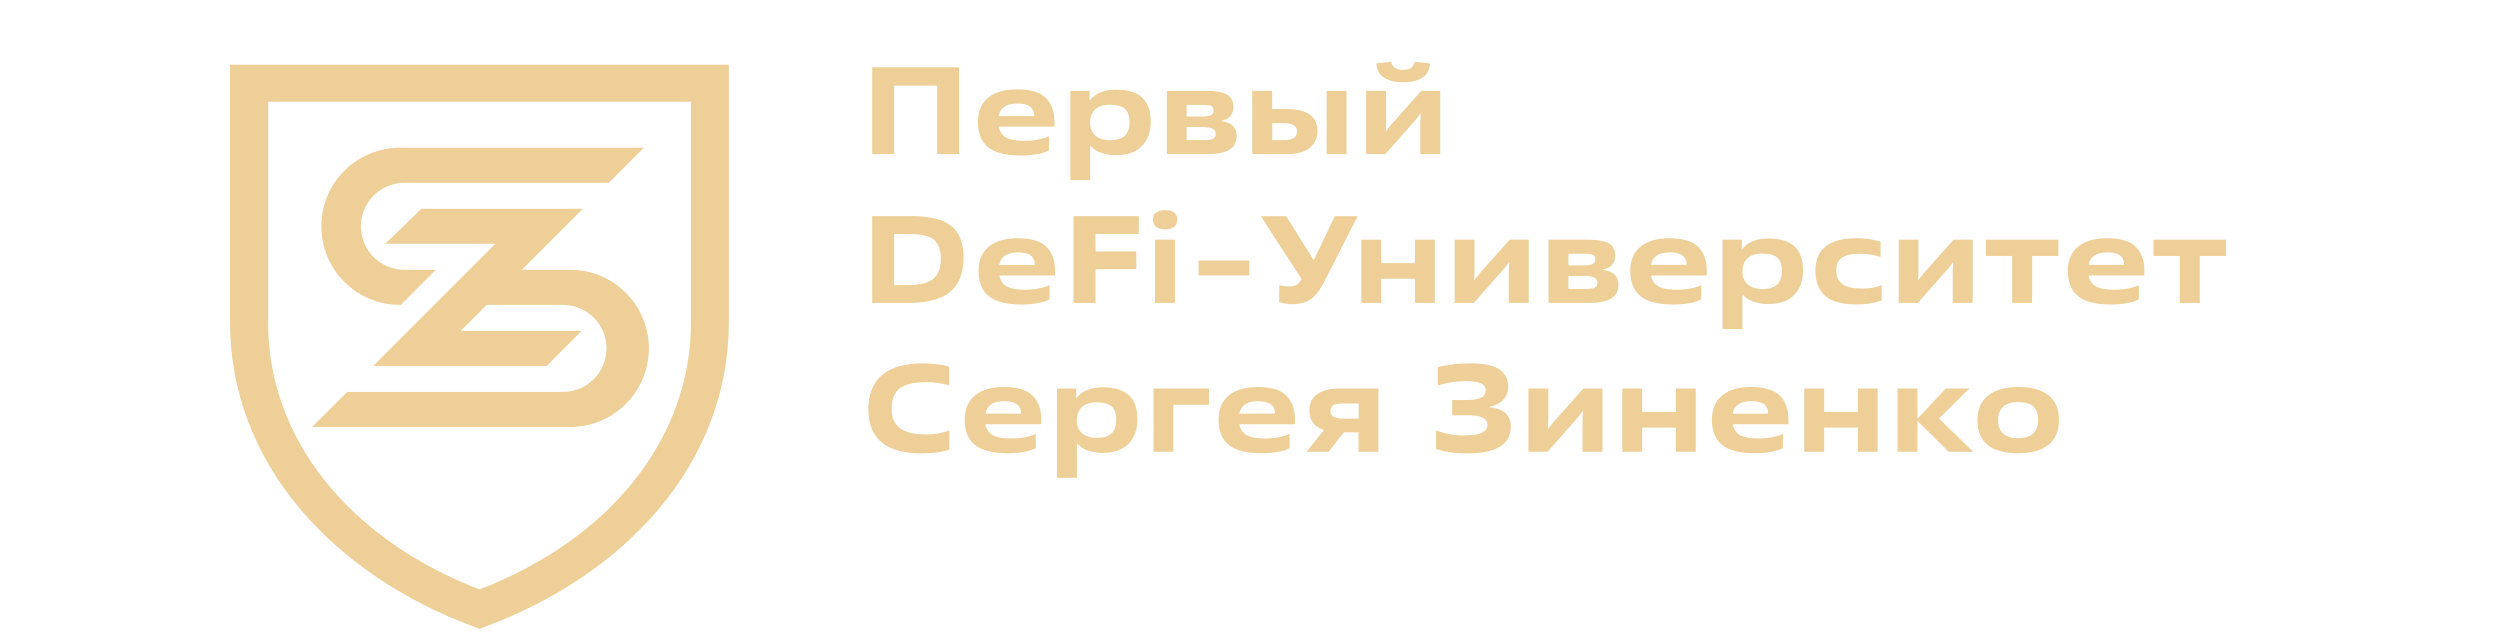 <?xml version="1.0" encoding="UTF-8"?> <svg xmlns="http://www.w3.org/2000/svg" width="336" height="85" viewBox="0 0 336 85" fill="none"><g clip-path="url(#clip0_3559_875)"><path d="M128.894 9.045V20.712H125.96V11.512H120.177V20.712H117.227V9.045H128.894Z" fill="#EECF97"></path><mask id="mask0_3559_875" style="mask-type:luminance" maskUnits="userSpaceOnUse" x="0" y="-22" width="336" height="136"><path d="M336 -22H0V113.059H336V-22Z" fill="white"></path></mask><g mask="url(#mask0_3559_875)"><path d="M140.979 18.312V20.206C140.523 20.455 140.026 20.621 139.513 20.698C138.766 20.842 138.008 20.911 137.248 20.904C135.201 20.904 133.72 20.532 132.805 19.788C131.889 19.044 131.431 17.916 131.43 16.403C131.43 14.994 131.885 13.908 132.797 13.146C133.708 12.384 135.01 12.006 136.702 12.012C138.504 12.012 139.791 12.396 140.563 13.163C141.334 13.93 141.72 14.996 141.72 16.362V17.013H134.232C134.271 17.316 134.379 17.605 134.549 17.86C134.718 18.114 134.943 18.326 135.208 18.479C135.735 18.779 136.532 18.93 137.6 18.93C138.973 18.93 140.1 18.724 140.983 18.312M134.211 15.596H138.979C139.003 15.362 138.969 15.126 138.88 14.908C138.792 14.69 138.651 14.498 138.471 14.347C138.109 14.057 137.533 13.912 136.746 13.912C135.267 13.912 134.423 14.473 134.211 15.596Z" fill="#EECF97"></path><path d="M146.518 19.588V24.204H143.852V12.212H146.435V13.496H146.485C147.196 12.536 148.373 12.055 150.018 12.055C151.585 12.055 152.752 12.408 153.518 13.113C154.284 13.819 154.664 14.911 154.658 16.389C154.658 17.723 154.266 18.801 153.483 19.623C152.699 20.446 151.532 20.857 149.983 20.859C149.293 20.868 148.607 20.755 147.957 20.525C147.417 20.347 146.935 20.024 146.565 19.593L146.518 19.588ZM149.219 18.837C150.119 18.837 150.777 18.634 151.193 18.23C151.609 17.825 151.815 17.2 151.811 16.354C151.811 15.576 151.605 15.001 151.193 14.629C150.782 14.257 150.104 14.071 149.159 14.071C148.305 14.071 147.65 14.285 147.193 14.713C146.736 15.141 146.508 15.738 146.509 16.504C146.492 16.824 146.546 17.144 146.667 17.441C146.788 17.738 146.973 18.004 147.21 18.221C147.678 18.633 148.345 18.839 149.211 18.839" fill="#EECF97"></path><path d="M162.27 20.713H156.82V12.212H162.153C163.388 12.212 164.299 12.376 164.887 12.704C165.476 13.031 165.77 13.575 165.77 14.328C165.77 15.385 165.215 16.025 164.104 16.247V16.28C165.504 16.435 166.204 17.09 166.204 18.246C166.204 19.103 165.876 19.728 165.22 20.122C164.564 20.516 163.581 20.713 162.27 20.713ZM159.486 14.096V15.662H161.545C161.937 15.681 162.33 15.627 162.702 15.504C162.83 15.455 162.937 15.366 163.008 15.249C163.079 15.133 163.11 14.997 163.096 14.861C163.096 14.54 162.993 14.334 162.787 14.244C162.43 14.127 162.054 14.078 161.679 14.102L159.486 14.096ZM159.486 17.079V18.829H161.92C162.464 18.829 162.844 18.769 163.063 18.646C163.174 18.576 163.263 18.477 163.32 18.36C163.377 18.242 163.4 18.111 163.386 17.981C163.396 17.828 163.356 17.676 163.272 17.548C163.188 17.42 163.065 17.322 162.921 17.27C162.497 17.126 162.05 17.061 161.603 17.079H159.486Z" fill="#EECF97"></path><path d="M173.04 20.713H168.305V12.212H170.971V14.662H172.945C175.69 14.662 177.063 15.651 177.063 17.628C177.075 18.054 176.988 18.476 176.81 18.862C176.631 19.248 176.365 19.588 176.034 19.854C175.347 20.427 174.353 20.713 173.05 20.713M170.991 16.546V18.829H172.591C173.748 18.829 174.326 18.44 174.325 17.663C174.325 16.918 173.741 16.546 172.575 16.546H170.991ZM180.977 20.713H178.3V12.212H180.977V20.713Z" fill="#EECF97"></path><path d="M186.185 20.713H183.617V12.212H186.294V16.463L186.244 17.647H186.261L186.961 16.764L191.012 12.212H193.567V20.713H190.891V16.389L190.957 15.257H190.924L190.257 16.107L186.185 20.713ZM190.135 8.312L192.194 8.528C192.149 9.385 191.806 10.021 191.165 10.437C190.524 10.853 189.674 11.059 188.614 11.055C187.535 11.055 186.671 10.849 186.022 10.437C185.373 10.025 185.025 9.386 184.98 8.52L186.963 8.304C187.107 9.027 187.656 9.388 188.61 9.387C189.487 9.387 189.993 9.026 190.127 8.304" fill="#EECF97"></path><path d="M122.129 40.716H117.227V29.047H122.427C123.574 29.025 124.72 29.148 125.837 29.413C126.645 29.597 127.396 29.978 128.021 30.523C128.537 31 128.926 31.599 129.153 32.265C129.399 33.041 129.515 33.852 129.497 34.665C129.497 36.699 128.9 38.216 127.706 39.215C126.512 40.214 124.653 40.715 122.131 40.716M120.179 31.451V38.324H121.997C123.597 38.324 124.739 38.043 125.421 37.482C126.103 36.92 126.446 36.023 126.45 34.789C126.45 33.59 126.142 32.735 125.526 32.223C124.909 31.712 123.811 31.456 122.232 31.456L120.179 31.451Z" fill="#EECF97"></path><path d="M141.064 38.324V40.224C140.607 40.472 140.111 40.638 139.597 40.716C138.85 40.859 138.092 40.928 137.332 40.922C135.288 40.922 133.808 40.549 132.891 39.804C131.974 39.059 131.516 37.931 131.516 36.421C131.516 35.009 131.971 33.923 132.883 33.162C133.794 32.402 135.094 32.022 136.782 32.022C138.584 32.022 139.87 32.404 140.64 33.17C141.41 33.936 141.797 35.003 141.799 36.372V37.02H134.314C134.352 37.323 134.46 37.614 134.629 37.868C134.798 38.123 135.023 38.335 135.287 38.488C135.82 38.79 136.617 38.941 137.68 38.941C139.052 38.941 140.181 38.735 141.064 38.324ZM134.297 35.606H139.063C139.089 35.372 139.055 35.135 138.967 34.917C138.878 34.699 138.736 34.506 138.555 34.356C138.194 34.068 137.62 33.922 136.829 33.922C135.351 33.922 134.507 34.483 134.297 35.606Z" fill="#EECF97"></path><path d="M147.232 36.183V40.716H144.281V29.047H153.05V31.447H147.232V33.798H152.716V36.183H147.232Z" fill="#EECF97"></path><path d="M158.206 29.514C158.206 30.38 157.661 30.813 156.571 30.813C156.147 30.839 155.726 30.719 155.379 30.474C155.238 30.358 155.126 30.211 155.052 30.044C154.978 29.878 154.945 29.696 154.955 29.514C154.946 29.336 154.98 29.159 155.053 28.996C155.127 28.834 155.239 28.692 155.379 28.581C155.728 28.34 156.147 28.222 156.571 28.248C157.659 28.248 158.204 28.67 158.206 29.514ZM157.915 40.716H155.239V32.215H157.915V40.716Z" fill="#EECF97"></path><path d="M167.903 35.015H161.086V37.016H167.903V35.015Z" fill="#EECF97"></path><path d="M171.911 40.588L171.946 38.289C172.331 38.426 172.737 38.495 173.146 38.495C173.503 38.513 173.859 38.45 174.188 38.311C174.457 38.159 174.683 37.941 174.845 37.677L174.946 37.527L169.461 29.059H172.862L176.568 34.978L179.403 29.059H182.469L177.882 38.048C177.359 39.048 176.775 39.771 176.132 40.216C175.488 40.66 174.664 40.883 173.661 40.883C173.065 40.892 172.471 40.793 171.911 40.588Z" fill="#EECF97"></path><path d="M192.837 32.215V40.716H190.171V37.465H185.635V40.716H182.969V32.215H185.635V35.365H190.171V32.215H192.837Z" fill="#EECF97"></path><path d="M198.075 40.716H195.508V32.215H198.176V36.465L198.125 37.648H198.143L198.843 36.765L202.893 32.215H205.46V40.716H202.775V36.399L202.843 35.264H202.808L202.143 36.115L198.075 40.716Z" fill="#EECF97"></path><path d="M213.577 40.716H208.125V32.215H213.459C214.695 32.215 215.606 32.379 216.194 32.705C216.781 33.032 217.075 33.574 217.077 34.332C217.077 35.387 216.521 36.026 215.409 36.248V36.281C216.81 36.438 217.511 37.093 217.511 38.248C217.511 39.104 217.183 39.729 216.527 40.123C215.871 40.517 214.888 40.715 213.577 40.716ZM210.793 34.099V35.666H212.852C213.244 35.683 213.636 35.63 214.009 35.507C214.136 35.459 214.244 35.369 214.315 35.253C214.386 35.137 214.417 35 214.402 34.865C214.402 34.542 214.299 34.334 214.094 34.247C213.736 34.132 213.359 34.084 212.984 34.107L210.793 34.099ZM210.793 37.082V38.832H213.227C213.776 38.832 214.156 38.771 214.367 38.649C214.48 38.566 214.568 38.456 214.625 38.328C214.681 38.2 214.704 38.06 214.69 37.921C214.676 37.783 214.625 37.65 214.544 37.536C214.463 37.423 214.354 37.332 214.227 37.274C213.804 37.128 213.357 37.063 212.91 37.082H210.793Z" fill="#EECF97"></path><path d="M228.658 38.324V40.224C228.201 40.472 227.704 40.639 227.19 40.716C226.444 40.859 225.685 40.928 224.926 40.922C222.88 40.922 221.4 40.549 220.485 39.804C219.569 39.059 219.111 37.931 219.109 36.421C219.109 35.009 219.565 33.923 220.476 33.162C221.388 32.402 222.688 32.022 224.376 32.022C226.178 32.022 227.464 32.404 228.234 33.17C229.004 33.936 229.39 35.003 229.393 36.372V37.02H221.909C221.948 37.324 222.056 37.614 222.226 37.868C222.395 38.123 222.621 38.335 222.885 38.488C223.412 38.789 224.209 38.938 225.276 38.937C226.648 38.937 227.776 38.731 228.66 38.319M221.893 35.602H226.659C226.684 35.368 226.651 35.131 226.562 34.913C226.474 34.695 226.332 34.502 226.151 34.352C225.79 34.064 225.216 33.918 224.425 33.918C222.95 33.918 222.106 34.479 221.893 35.602Z" fill="#EECF97"></path><path d="M234.192 39.598V44.216H231.516V32.215H234.099V33.498H234.151C234.862 32.537 236.04 32.057 237.684 32.057C239.25 32.057 240.417 32.41 241.184 33.115C241.951 33.821 242.332 34.912 242.327 36.391C242.327 37.723 241.935 38.801 241.151 39.625C240.367 40.449 239.201 40.86 237.651 40.86C236.961 40.87 236.275 40.757 235.625 40.527C235.084 40.349 234.603 40.025 234.233 39.592L234.192 39.598ZM236.891 38.849C237.793 38.849 238.45 38.643 238.868 38.231C239.286 37.819 239.485 37.202 239.485 36.358C239.485 35.579 239.279 35.004 238.868 34.632C238.456 34.26 237.778 34.074 236.834 34.072C235.977 34.072 235.322 34.286 234.867 34.715C234.413 35.143 234.185 35.74 234.184 36.506C234.166 36.826 234.219 37.146 234.34 37.443C234.461 37.74 234.647 38.007 234.884 38.223C235.351 38.635 236.017 38.841 236.883 38.841" fill="#EECF97"></path><path d="M252.895 38.324V40.383C251.812 40.759 250.672 40.94 249.526 40.916C247.57 40.916 246.159 40.529 245.293 39.757C244.427 38.984 243.994 37.865 243.992 36.399C243.992 33.475 245.845 32.014 249.551 32.016C250.635 32.011 251.714 32.168 252.752 32.481V34.54C251.869 34.256 250.947 34.11 250.018 34.107C248.897 34.107 248.08 34.279 247.568 34.624C247.056 34.969 246.8 35.541 246.8 36.341C246.8 37.185 247.075 37.803 247.624 38.194C248.173 38.585 249.04 38.783 250.224 38.787C251.322 38.787 252.214 38.631 252.901 38.32" fill="#EECF97"></path><path d="M257.745 40.716H255.18V32.215H257.846V36.465L257.796 37.648H257.813L258.513 36.765L262.563 32.215H265.13V40.716H262.447V36.399L262.513 35.264H262.48L261.813 36.115L257.745 40.716Z" fill="#EECF97"></path><path d="M273.116 34.398V40.716H270.433V34.398H266.898V32.215H276.649V34.398H273.116Z" fill="#EECF97"></path><path d="M287.463 38.324V40.224C287.007 40.472 286.51 40.638 285.997 40.716C285.251 40.859 284.492 40.928 283.732 40.922C281.686 40.922 280.205 40.549 279.289 39.804C278.374 39.059 277.915 37.931 277.914 36.421C277.914 35.009 278.37 33.923 279.281 33.162C280.192 32.402 281.492 32.022 283.181 32.022C284.983 32.022 286.269 32.404 287.041 33.17C287.812 33.936 288.198 35.003 288.198 36.372V37.02H280.714C280.753 37.324 280.861 37.614 281.031 37.868C281.2 38.123 281.425 38.335 281.69 38.488C282.217 38.789 283.014 38.938 284.082 38.937C285.455 38.937 286.582 38.731 287.465 38.319M280.698 35.602H285.466C285.489 35.368 285.455 35.132 285.367 34.914C285.278 34.696 285.138 34.503 284.957 34.352C284.595 34.064 284.021 33.918 283.232 33.918C281.754 33.918 280.909 34.479 280.698 35.602Z" fill="#EECF97"></path><path d="M295.647 34.398V40.716H292.965V34.398H289.43V32.215H299.18V34.398H295.647Z" fill="#EECF97"></path><path d="M127.596 57.852V60.419C126.635 60.763 125.391 60.936 123.863 60.936C119.095 60.936 116.711 58.968 116.711 55.033C116.711 50.9 119.182 48.834 124.123 48.834C125.285 48.852 126.442 48.997 127.573 49.266V51.801C126.588 51.511 125.566 51.365 124.539 51.366C122.86 51.366 121.658 51.641 120.932 52.19C120.205 52.739 119.841 53.661 119.838 54.957C119.838 56.134 120.214 57.001 120.964 57.557C121.715 58.113 122.901 58.391 124.522 58.391C125.568 58.395 126.607 58.215 127.59 57.858" fill="#EECF97"></path><path d="M139.203 58.317V60.217C138.747 60.466 138.251 60.633 137.737 60.709C136.991 60.853 136.232 60.922 135.472 60.915C133.427 60.915 131.947 60.543 131.032 59.799C130.116 59.056 129.658 57.927 129.656 56.415C129.656 55.004 130.112 53.918 131.023 53.158C131.935 52.397 133.234 52.016 134.923 52.015C136.725 52.015 138.012 52.399 138.783 53.166C139.554 53.933 139.94 55 139.94 56.365V57.016H132.452C132.491 57.319 132.599 57.609 132.768 57.863C132.938 58.117 133.163 58.329 133.428 58.482C133.955 58.782 134.753 58.933 135.82 58.933C137.186 58.933 138.314 58.727 139.203 58.315M132.436 55.599H137.202C137.227 55.365 137.194 55.129 137.106 54.911C137.018 54.693 136.877 54.5 136.695 54.35C136.333 54.059 135.758 53.914 134.97 53.915C133.492 53.915 132.647 54.477 132.436 55.599Z" fill="#EECF97"></path><path d="M144.731 59.602V64.218H142.055V52.217H144.639V53.501H144.69C145.4 52.541 146.577 52.06 148.223 52.06C149.789 52.06 150.956 52.413 151.723 53.118C152.49 53.824 152.871 54.916 152.866 56.394C152.866 57.728 152.474 58.806 151.69 59.628C150.906 60.45 149.74 60.862 148.19 60.864C147.5 60.873 146.814 60.76 146.164 60.53C145.624 60.352 145.143 60.029 144.772 59.597L144.731 59.602ZM147.43 58.852C148.332 58.852 148.989 58.646 149.407 58.235C149.825 57.823 150.024 57.205 150.024 56.359C150.024 55.581 149.819 55.006 149.407 54.634C148.995 54.261 148.318 54.076 147.373 54.076C146.516 54.076 145.861 54.29 145.406 54.718C144.952 55.146 144.724 55.743 144.723 56.509C144.705 56.829 144.759 57.15 144.88 57.446C145.001 57.743 145.187 58.01 145.423 58.226C145.89 58.638 146.556 58.844 147.422 58.844" fill="#EECF97"></path><path d="M157.697 54.401V60.718H155.031V52.217H162.482V54.401H157.697Z" fill="#EECF97"></path><path d="M173.322 58.317V60.217C172.866 60.466 172.369 60.633 171.854 60.709C171.108 60.853 170.349 60.922 169.59 60.915C167.545 60.915 166.064 60.543 165.149 59.799C164.233 59.055 163.775 57.927 163.773 56.415C163.773 55.004 164.228 53.918 165.138 53.157C166.048 52.397 167.346 52.017 169.032 52.017C170.831 52.017 172.117 52.401 172.89 53.168C173.663 53.935 174.049 55.002 174.049 56.367V57.018H166.571C166.61 57.321 166.718 57.61 166.887 57.864C167.056 58.119 167.281 58.331 167.545 58.484C168.075 58.784 168.872 58.935 169.938 58.935C171.31 58.935 172.438 58.729 173.322 58.317ZM166.561 55.601H171.327C171.353 55.367 171.32 55.13 171.231 54.912C171.142 54.694 171 54.502 170.819 54.352C170.458 54.061 169.882 53.917 169.093 53.917C167.615 53.917 166.771 54.479 166.561 55.601Z" fill="#EECF97"></path><path d="M182.586 58.101H180.62L178.561 60.718H175.586L177.952 57.8C176.641 57.368 175.985 56.49 175.985 55.167C175.985 54.206 176.335 53.476 177.035 52.976C177.735 52.477 178.719 52.224 179.986 52.217H185.252V60.718H182.586V58.101ZM180.527 56.268H182.611V54.234H180.385C179.796 54.234 179.388 54.317 179.16 54.483C179.043 54.576 178.951 54.696 178.891 54.833C178.832 54.97 178.807 55.119 178.818 55.268C178.818 55.935 179.385 56.268 180.519 56.268" fill="#EECF97"></path><path d="M193.008 60.318V57.835C194.196 58.307 195.465 58.539 196.743 58.519C197.885 58.519 198.699 58.397 199.185 58.152C199.671 57.908 199.914 57.557 199.916 57.1C199.916 56.246 199.099 55.819 197.466 55.818H195.18V53.765H196.996C197.919 53.765 198.597 53.667 199.03 53.473C199.22 53.392 199.383 53.258 199.499 53.087C199.614 52.916 199.678 52.715 199.681 52.508C199.684 52.302 199.628 52.099 199.518 51.924C199.409 51.749 199.251 51.61 199.063 51.523C198.651 51.329 198.019 51.233 197.163 51.233C195.836 51.213 194.515 51.409 193.251 51.815V49.316C194.737 48.981 196.257 48.819 197.781 48.834C201.058 48.834 202.697 49.884 202.697 51.984C202.717 52.621 202.486 53.24 202.055 53.709C201.628 54.17 201.01 54.49 200.202 54.667V54.735C202.103 54.935 203.053 55.802 203.051 57.335C203.051 59.736 201.101 60.936 197.2 60.936C195.423 60.936 194.023 60.73 193 60.318" fill="#EECF97"></path><path d="M207.989 60.718H205.422V52.217H208.09V56.468L208.041 57.652H208.057L208.757 56.767L212.807 52.217H215.374V60.718H212.69V56.4L212.757 55.268H212.725L212.057 56.118L207.989 60.718Z" fill="#EECF97"></path><path d="M227.907 52.217V60.718H225.241V57.467H220.707V60.718H218.039V52.217H220.707V55.367H225.241V52.217H227.907Z" fill="#EECF97"></path><path d="M239.627 58.317V60.217C239.171 60.466 238.675 60.633 238.161 60.709C237.415 60.853 236.656 60.922 235.896 60.915C233.85 60.915 232.369 60.543 231.453 59.799C230.538 59.056 230.079 57.927 230.078 56.415C230.078 55.004 230.534 53.918 231.445 53.158C232.357 52.397 233.656 52.016 235.345 52.015C237.147 52.015 238.434 52.399 239.205 53.166C239.976 53.933 240.362 55 240.362 56.365V57.016H232.878C232.917 57.319 233.025 57.609 233.194 57.863C233.364 58.117 233.589 58.329 233.854 58.482C234.381 58.782 235.179 58.933 236.246 58.933C237.611 58.933 238.738 58.727 239.629 58.315M232.853 55.602H237.622C237.645 55.367 237.611 55.131 237.523 54.913C237.434 54.696 237.293 54.503 237.113 54.352C236.751 54.061 236.176 53.916 235.388 53.917C233.91 53.917 233.065 54.479 232.853 55.602Z" fill="#EECF97"></path><path d="M252.36 52.217V60.718H249.694V57.467H245.16V60.718H242.492V52.217H245.16V55.367H249.694V52.217H252.36Z" fill="#EECF97"></path><path d="M257.697 52.217V56.285L261.514 52.217H264.681L260.598 56.25L265.198 60.718H261.897L257.697 56.55V60.718H255.031V52.217H257.697Z" fill="#EECF97"></path><path d="M271.232 60.917C267.588 60.917 265.766 59.434 265.766 56.468C265.766 55.023 266.246 53.92 267.207 53.16C268.168 52.399 269.512 52.018 271.24 52.017C273.024 52.017 274.386 52.386 275.325 53.125C276.264 53.863 276.73 54.977 276.725 56.468C276.725 57.924 276.253 59.03 275.308 59.785C274.364 60.54 273.008 60.917 271.24 60.917M271.24 58.885C273.024 58.885 273.917 58.08 273.917 56.468C273.917 55.612 273.705 54.994 273.282 54.615C272.86 54.236 272.173 54.045 271.224 54.041C269.446 54.041 268.554 54.852 268.547 56.474C268.547 57.285 268.783 57.891 269.255 58.29C269.728 58.69 270.38 58.89 271.213 58.891" fill="#EECF97"></path><path d="M64.446 84.513L63.643 84.215C54.16 80.68 46.12 75.236 40.392 68.471C34.202 61.158 30.922 52.492 30.922 43.407V8.691H97.949V43.407C97.949 52.492 94.677 61.16 88.478 68.471C82.769 75.236 74.719 80.68 65.236 84.215L64.446 84.513ZM36.034 13.669V43.421C36.034 58.704 46.641 72.358 64.446 79.22C82.242 72.358 92.858 58.706 92.858 43.421V13.669H36.034Z" fill="#EECF97"></path><path d="M53.747 40.975H53.862L58.581 36.265H54.464C53.687 36.279 52.914 36.139 52.192 35.852C51.469 35.564 50.812 35.136 50.257 34.591C49.702 34.047 49.261 33.397 48.961 32.681C48.66 31.964 48.505 31.194 48.505 30.417C48.505 29.639 48.66 28.87 48.961 28.153C49.261 27.436 49.702 26.787 50.257 26.242C50.812 25.698 51.469 25.269 52.192 24.982C52.914 24.695 53.687 24.554 54.464 24.569H81.815L86.528 19.856H53.747C50.947 19.856 48.261 20.969 46.28 22.949C44.3 24.929 43.188 27.615 43.188 30.416C43.188 33.216 44.3 35.902 46.28 37.883C48.261 39.863 50.947 40.975 53.747 40.975Z" fill="#EECF97"></path><path d="M76.501 36.265H69.231L64.368 40.976H75.78C77.312 41.004 78.772 41.633 79.845 42.727C80.918 43.82 81.519 45.291 81.519 46.824C81.519 48.356 80.918 49.827 79.845 50.921C78.772 52.014 77.312 52.643 75.78 52.672H46.66L41.945 57.382H76.501C77.9 57.402 79.288 57.143 80.587 56.621C81.885 56.099 83.066 55.325 84.063 54.343C85.059 53.36 85.85 52.19 86.39 50.899C86.93 49.608 87.208 48.223 87.208 46.824C87.208 45.425 86.93 44.039 86.39 42.749C85.85 41.458 85.059 40.287 84.063 39.305C83.066 38.322 81.885 37.548 80.587 37.026C79.288 36.504 77.9 36.245 76.501 36.265Z" fill="#EECF97"></path><path d="M61.923 44.467L78.328 28.06H56.634L51.771 32.771H66.559L50.148 49.18H73.475L78.177 44.467H61.923Z" fill="#EECF97"></path></g></g><defs><clipPath id="clip0_3559_875"><rect width="336" height="85" fill="white"></rect></clipPath></defs></svg> 